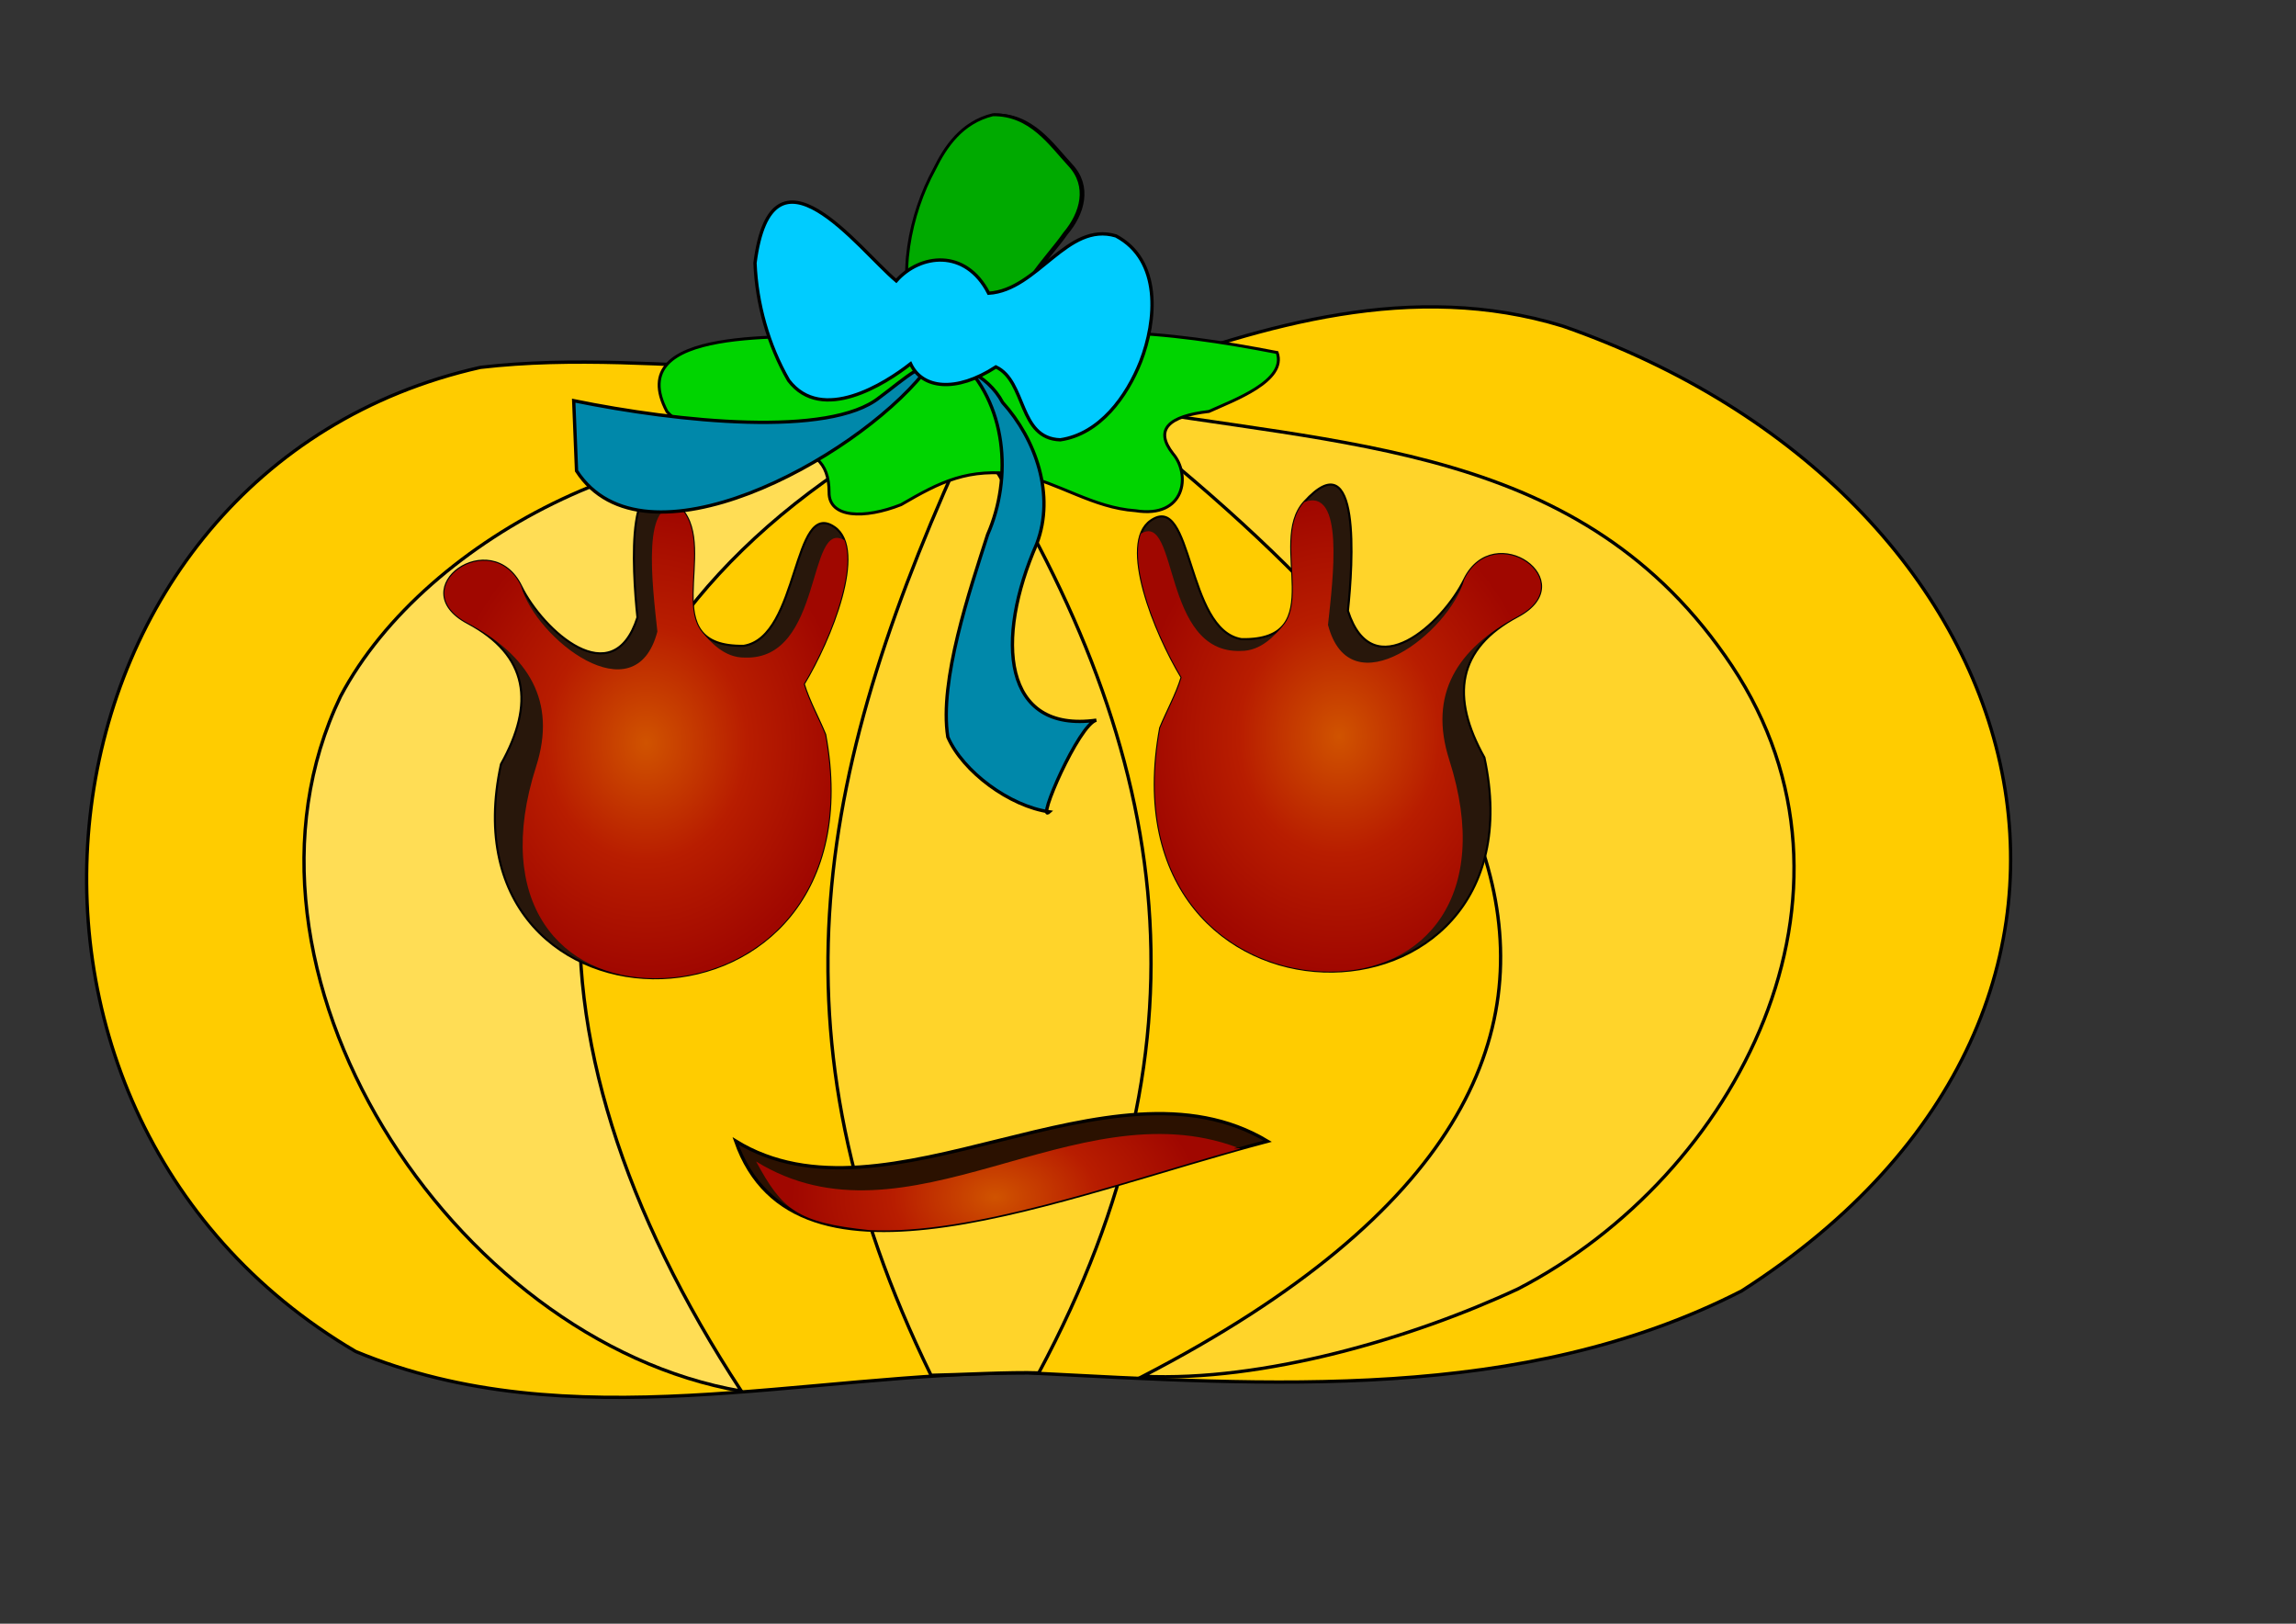 <?xml version="1.0" encoding="UTF-8" standalone="no"?>
<!-- Created with Inkscape (http://www.inkscape.org/) -->
<svg
   xmlns:dc="http://purl.org/dc/elements/1.1/"
   xmlns:cc="http://web.resource.org/cc/"
   xmlns:rdf="http://www.w3.org/1999/02/22-rdf-syntax-ns#"
   xmlns:svg="http://www.w3.org/2000/svg"
   xmlns="http://www.w3.org/2000/svg"
   xmlns:xlink="http://www.w3.org/1999/xlink"
   xmlns:sodipodi="http://sodipodi.sourceforge.net/DTD/sodipodi-0.dtd"
   xmlns:inkscape="http://www.inkscape.org/namespaces/inkscape"
   width="297mm"
   height="210mm"
   id="svg2160"
   sodipodi:version="0.32"
   inkscape:version="0.45.1"
   sodipodi:docbase="G:\stock2\a_vektor\dontknowwhat"
   sodipodi:docname="pumpkin_beauty.svg"
   inkscape:output_extension="org.inkscape.output.svg.inkscape">
  <rect width="100%" height="100%" fill="#333333" stroke="none"/>
  <defs
     id="defs2162">
    <linearGradient
       id="linearGradient3146">
      <stop
         style="stop-color:#d05300;stop-opacity:1;"
         offset="0"
         id="stop3148" />
      <stop
         id="stop3156"
         offset="0.5"
         style="stop-color:#b81d00;stop-opacity:1;" />
      <stop
         style="stop-color:#a00700;stop-opacity:1;"
         offset="1"
         id="stop3166" />
    </linearGradient>
    <radialGradient
       inkscape:collect="always"
       xlink:href="#linearGradient3146"
       id="radialGradient3164"
       cx="546.546"
       cy="360.484"
       fx="546.546"
       fy="360.484"
       r="60.889"
       gradientTransform="matrix(1.618,0,0,1.892,-229.588,-322.136)"
       gradientUnits="userSpaceOnUse" />
    <radialGradient
       inkscape:collect="always"
       xlink:href="#linearGradient3146"
       id="radialGradient3173"
       gradientUnits="userSpaceOnUse"
       gradientTransform="matrix(-1.618,0,0,1.892,1200.244,-318.887)"
       cx="546.546"
       cy="360.484"
       fx="546.546"
       fy="360.484"
       r="60.889" />
    <radialGradient
       inkscape:collect="always"
       xlink:href="#linearGradient3146"
       id="radialGradient2267"
       gradientUnits="userSpaceOnUse"
       gradientTransform="matrix(1.618,0,0,1.076,-234.062,31.415)"
       cx="445.387"
       cy="514.661"
       fx="445.387"
       fy="514.661"
       r="61.53" />
  </defs>
  <sodipodi:namedview
     inkscape:document-units="mm"
     pagecolor="#ffffff"
     bordercolor="#666666"
     borderopacity="1.0"
     inkscape:pageopacity="0.0"
     inkscape:pageshadow="2"
     inkscape:zoom="0.70710678"
     inkscape:cx="359.44557"
     inkscape:cy="347.68608"
     inkscape:current-layer="layer1"
     id="namedview2164"
     inkscape:window-width="1129"
     inkscape:window-height="744"
     inkscape:window-x="-4"
     inkscape:window-y="-4"
     showguides="true"
     inkscape:guide-bbox="true" />
  <g
     inkscape:label="Layer 1"
     inkscape:groupmode="layer"
     id="layer1">
    <path
       style="fill:#ffcc00;fill-rule:evenodd;stroke:#000000;stroke-width:1.618px;stroke-linecap:butt;stroke-linejoin:miter;stroke-opacity:1"
       d="M 371.5,180.022 C 424.194,219.79 494.372,205.321 551.077,183.32 C 617.986,158.907 690.58,136.861 764.01,159.385 C 999,241.136 1070.185,490.94 851.507,631.022 C 743.952,686.064 619.471,677.021 502.727,671.092 C 393.499,670.795 279.011,704.239 173.896,660.637 C -28.578,541.808 11.18,229.918 234.908,179.577 C 280.309,174.289 326.02,178.564 371.5,180.022 z "
       id="path2177"
       sodipodi:nodetypes="cccccccc" />
    <path
       style="fill:#ffd42a;fill-rule:evenodd;stroke:#000000;stroke-width:1.618px;stroke-linecap:butt;stroke-linejoin:miter;stroke-opacity:1"
       d="M 537.593,197.437 C 656.432,218.6 774.116,216.196 846.834,325.627 C 920.617,436.662 849.374,574.527 742.206,630.012 C 690.287,654.249 617.354,675.514 558.739,672.756 C 867.44,512.811 707.28,329.113 537.593,197.437 z "
       id="path2198"
       sodipodi:nodetypes="csccc" />
    <path
       style="fill:#ffd42a;fill-rule:evenodd;stroke:#000000;stroke-width:1.618px;stroke-linecap:butt;stroke-linejoin:miter;stroke-opacity:1"
       d="M 475.084,210.498 C 572.097,362.488 596.543,505.775 507.849,671.108 C 494.187,670.601 467.495,672.099 455.195,672.275 C 373.402,504.96 399.196,374.282 475.084,210.498 z "
       id="path2200"
       sodipodi:nodetypes="cccc" />
    <path
       style="fill:#ffdd55;fill-rule:evenodd;stroke:#000000;stroke-width:1.618px;stroke-linecap:butt;stroke-linejoin:miter;stroke-opacity:1"
       d="M 418.032,225.177 C 251.004,334.084 247.655,504.947 362.436,680.007 C 221.009,655.704 102.31,473.921 166.502,340.387 C 208.449,261.001 329.828,200.987 418.032,225.177 z "
       id="path2202"
       sodipodi:nodetypes="cccc" />
    <path
       style="fill:#00d400;fill-rule:evenodd;stroke:#000000;stroke-width:1.43px;stroke-linecap:butt;stroke-linejoin:miter;stroke-opacity:1"
       d="M 448.514,159.656 C 439.293,135.931 445.711,104.727 457.735,82.789 C 463.056,71.921 470.999,59.928 486.261,56.189 C 504.76,55.908 514.334,70.639 523.754,80.779 C 533.338,91.062 529.736,104.269 521.364,114.176 C 511.744,127.874 495.952,141.342 498.4,158.017 C 505.231,171.653 527.9,161.993 543.338,162.492 C 570.523,162.948 597.92,167.183 624.404,172.319 C 629.338,186.233 603.022,195.685 591.059,201.125 C 571.295,203.42 564.217,209.942 573.442,221.75 C 582.362,232.112 579.367,253.53 555.166,249.644 C 534.368,248.232 517.871,236.009 498.211,231.936 C 473.063,228.558 459.771,235.552 440.547,246.697 C 422.56,253.798 405.155,253.27 405.335,240.604 C 405.332,225.723 397.583,219.698 381.467,218.737 C 361.972,216.582 338.89,214.938 326.114,201.232 C 303.641,159.047 385.287,165.421 416.121,164.085 C 427.103,163 439.211,163.832 448.514,159.656 z "
       id="path2179"
       sodipodi:nodetypes="cccccccccccccccccc" />
    <path
       style="fill:#00aa00;fill-rule:evenodd;stroke:#000000;stroke-width:1.43px;stroke-linecap:butt;stroke-linejoin:miter;stroke-opacity:1"
       d="M 447.622,159.561 C 438.4,135.837 444.819,104.632 456.843,82.694 C 462.164,71.826 470.107,59.833 485.369,56.095 C 503.868,55.814 513.442,70.544 522.861,80.685 C 532.446,90.968 528.844,104.174 520.472,114.082 C 510.852,127.78 495.059,141.248 497.508,157.922 C 497.446,186.416 445.637,184.442 447.622,159.561 z "
       id="path2217"
       sodipodi:nodetypes="ccccccc" />
    <path
       style="fill:#d5fff6;fill-rule:evenodd;stroke:#000000;stroke-width:1.618px;stroke-linecap:butt;stroke-linejoin:miter;stroke-opacity:1"
       d="M 389.462,112.585 C 388.779,132.038 404.286,143.61 423.845,147.71 C 451.454,147.804 420.883,131.452 408.344,126.857 C 402.193,122.94 395.84,116.116 389.462,112.585 z "
       id="path2243"
       sodipodi:nodetypes="cccc" />
    <path
       style="fill:#d7f4ee;fill-rule:evenodd;stroke:#000000;stroke-width:1.618px;stroke-linecap:butt;stroke-linejoin:miter;stroke-opacity:1"
       d="M 494.69,149.819 C 505.798,139.443 524.214,140.533 536.121,132.83 C 555.871,141.027 536.564,154.509 523.582,149.938 C 513.951,150.134 504.318,149.309 494.69,149.819 z "
       id="path2245" />
    <path
       style="fill:#28170b;fill-rule:evenodd;stroke:#000000;stroke-width:1.028px;stroke-linecap:butt;stroke-linejoin:miter;stroke-opacity:1"
       d="M 577.693,331.119 C 564.64,309.587 546.695,265.468 562.603,254.445 C 583.374,240.053 579.699,308.083 607.023,312.438 C 651.239,313.242 619.342,265.648 637.641,245.387 C 665.465,214.581 661.457,275.532 659.006,298.564 C 671.027,336.181 705.241,304.956 715.913,283.23 C 730.5,253.531 773.827,284.303 742.029,301.262 C 712.324,317.104 709.089,340.653 725.742,370.311 C 756.371,511.646 538.348,512.667 567.219,355.831 C 570.614,347.552 575.063,339.708 577.693,331.119 z "
       id="path2225"
       sodipodi:nodetypes="cscscssccc" />
    <path
       style="fill:url(#radialGradient3164);fill-opacity:1;fill-rule:evenodd;stroke:none;stroke-width:0.635px;stroke-linecap:butt;stroke-linejoin:miter;stroke-opacity:1"
       d="M 577.675,331.146 C 566.442,312.614 551.585,277.354 557.802,260.859 C 576.245,249.854 568.012,319.445 606.434,318.186 C 616.693,318.373 623.427,310.232 627.069,306.154 C 639.122,292.654 623.571,260.974 637.624,245.415 C 657.438,238.066 651.714,282.425 649.263,305.457 C 660.139,347.079 708.657,308.988 715.896,283.257 C 730.483,253.559 773.81,284.33 742.012,301.289 C 712.307,317.131 698.286,339.405 708.561,371.482 C 729.901,438.105 696.313,474.939 650.37,474.969 C 602.262,475.001 552.434,436.08 567.201,355.858 C 570.597,347.579 575.046,339.735 577.675,331.146 z "
       id="path2172"
       sodipodi:nodetypes="cccscccssscc" />
    <path
       style="fill:#28170b;fill-rule:evenodd;stroke:#000000;stroke-width:1.028px;stroke-linecap:butt;stroke-linejoin:miter;stroke-opacity:1"
       d="M 392.963,334.367 C 406.016,312.835 423.961,268.717 408.053,257.694 C 387.282,243.301 390.957,311.332 363.633,315.686 C 319.417,316.491 351.314,268.897 333.015,248.636 C 305.191,217.83 309.199,278.781 311.65,301.813 C 299.629,339.43 265.415,308.205 254.743,286.479 C 240.156,256.78 196.829,287.552 228.627,304.51 C 258.332,320.353 261.567,343.902 244.914,373.559 C 214.285,514.895 432.308,515.916 403.437,359.08 C 400.042,350.801 395.593,342.956 392.963,334.367 z "
       id="path3169"
       sodipodi:nodetypes="cscscssccc" />
    <path
       style="fill:url(#radialGradient3173);fill-opacity:1;fill-rule:evenodd;stroke:none;stroke-width:0.635px;stroke-linecap:butt;stroke-linejoin:miter;stroke-opacity:1"
       d="M 392.981,334.395 C 404.214,315.863 419.071,280.602 412.854,264.107 C 394.411,253.103 402.644,322.694 364.222,321.435 C 353.963,321.621 347.229,313.481 343.587,309.402 C 331.534,295.903 347.085,264.223 333.032,248.663 C 313.218,241.315 318.942,285.673 321.393,308.706 C 310.517,350.328 261.999,312.237 254.76,286.506 C 240.173,256.807 196.846,287.579 228.644,304.537 C 258.349,320.38 272.37,342.654 262.095,374.731 C 240.755,441.353 274.343,478.187 320.286,478.218 C 368.394,478.25 418.222,439.329 403.454,359.107 C 400.059,350.828 395.61,342.983 392.981,334.395 z "
       id="path3171"
       sodipodi:nodetypes="cccscccssscc" />
    <path
       style="fill:none;fill-rule:evenodd;stroke:#000000;stroke-width:1.618px;stroke-linecap:butt;stroke-linejoin:miter;stroke-opacity:1"
       d="M 441.994,569.531 C 442.533,569.531 443.073,569.531 441.994,569.531 z "
       id="path3220" />
    <path
       style="fill:#2b1100;fill-opacity:1;fill-rule:evenodd;stroke:#000000;stroke-width:1.618px;stroke-linecap:butt;stroke-linejoin:miter;stroke-opacity:1"
       d="M 619.734,557.86 C 518.388,584.528 388.777,641.015 359.657,557.75 C 433.43,603.28 542.528,511.479 619.734,557.86 z "
       id="path3289"
       sodipodi:nodetypes="ccc" />
    <path
       style="fill:#0088aa;fill-rule:evenodd;stroke:#000000;stroke-width:1.618px;stroke-linecap:butt;stroke-linejoin:miter;stroke-opacity:1"
       d="M 468.821,175.499 C 492.186,196.885 495.089,233.377 482.851,261.318 C 474.172,288.432 459.036,332.816 463.393,360.281 C 470.748,377.223 493.726,394.161 513.044,396.859 C 506.148,403.141 527.596,353.784 536.028,352.037 C 490.219,358.495 486.304,312.671 506.889,265.775 C 515.903,241.957 506.526,214.873 490.143,196.688 C 483.243,183.543 465.327,173.263 451.508,182.493 C 417.498,224.567 314.76,280.941 281.872,230.164 L 280.483,195.862 C 331.975,206.379 405.509,213.835 429.931,194.335 C 441.484,185.949 453.255,173.742 468.821,175.499 z "
       id="path3228"
       sodipodi:nodetypes="cccccccccccc" />
    <path
       style="fill:#00ccff;fill-rule:evenodd;stroke:#000000;stroke-width:1.618px;stroke-linecap:butt;stroke-linejoin:miter;stroke-opacity:1"
       d="M 483.358,143.344 C 507.468,141.804 521.654,108.206 545.56,115.313 C 567.884,127.15 565.511,156.557 557.659,176.764 C 550.892,193.862 537.674,212.148 518.384,214.988 C 497.694,214.339 501.903,186.418 486.905,179.355 C 467.453,192.005 450.821,190.073 445.178,177.812 C 432.834,187.504 401.801,207.285 385.556,185.936 C 375.617,168.703 369.941,148.424 369.124,128.581 C 377.37,64.347 419.645,121.706 438.177,137.287 C 449.735,124.194 472.049,121.269 483.358,143.344 z "
       id="path2236"
       sodipodi:nodetypes="cccccccccc" />
    <path
       style="fill:url(#radialGradient2267);fill-opacity:1;fill-rule:evenodd;stroke:none;stroke-width:1.618px;stroke-linecap:butt;stroke-linejoin:miter;stroke-opacity:1"
       d="M 604.734,560.859 C 599.865,562.141 609.929,560.491 604.943,561.891 C 543.833,579.054 475.065,603.733 424.94,601.291 C 389.385,597.615 382.399,591.219 369.657,567.75 C 443.429,613.28 525.528,531.478 604.734,560.859 z "
       id="path2254"
       sodipodi:nodetypes="csccc" />
  </g>
</svg>
